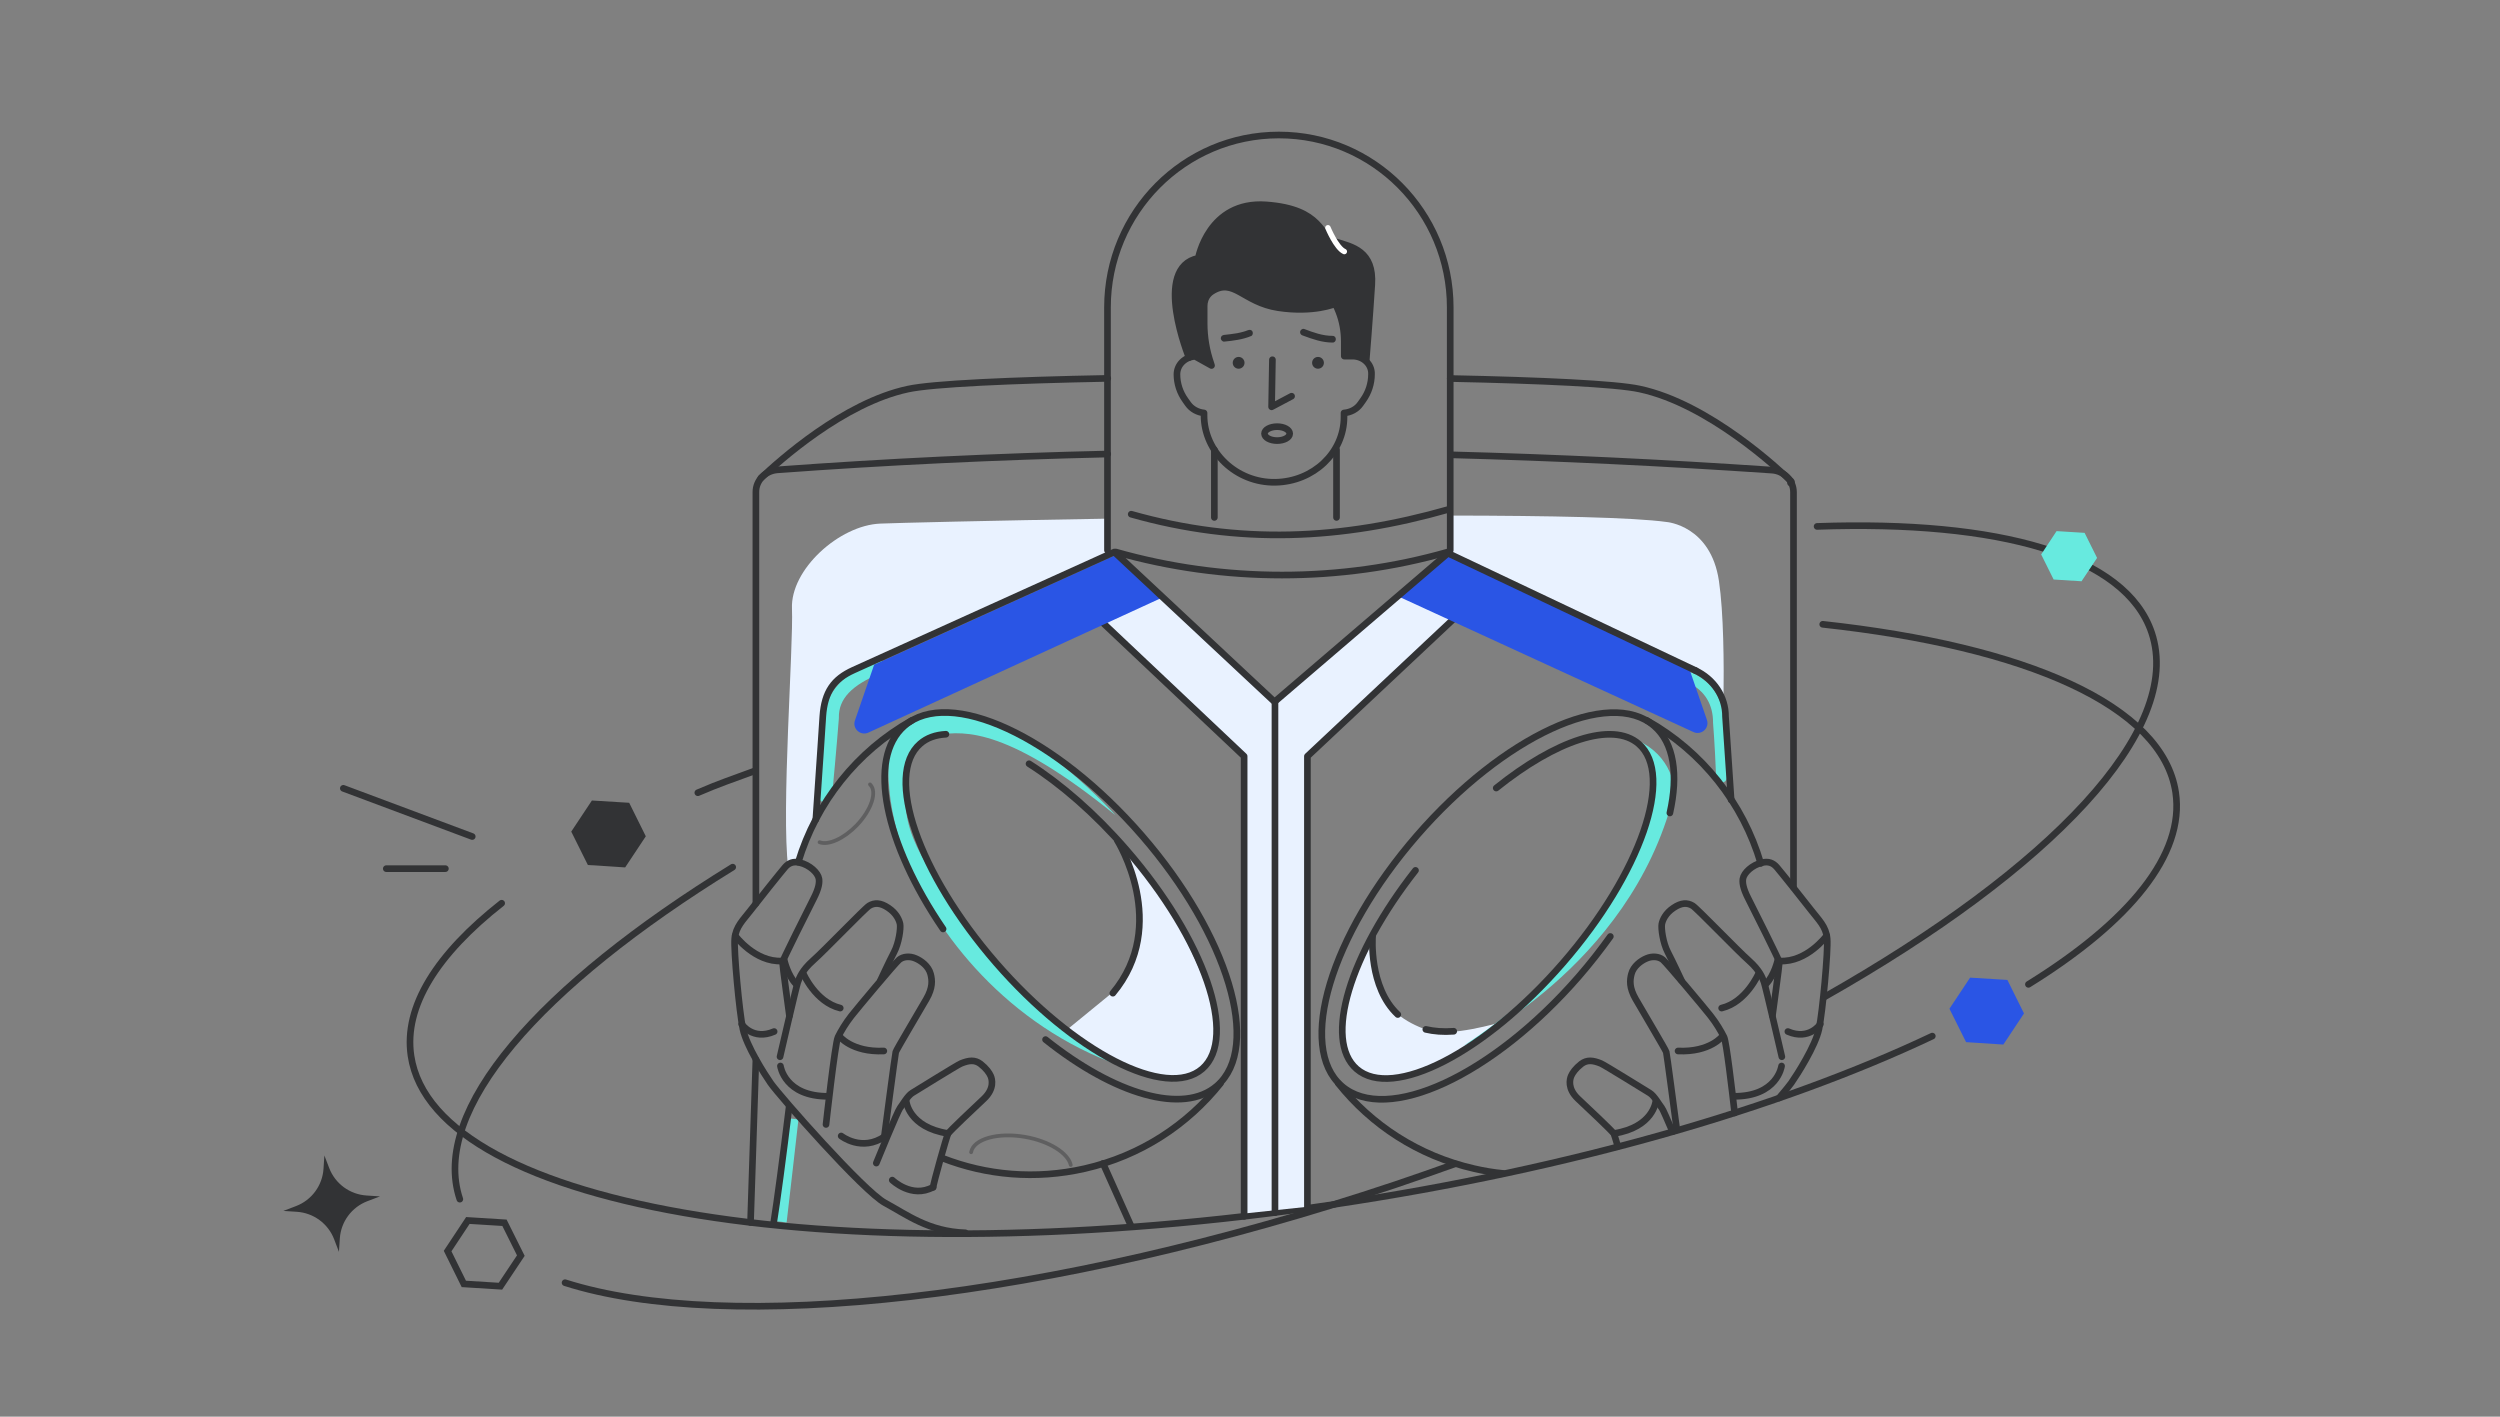 <svg width="180" height="102" viewBox="0 0 180 102" fill="none" xmlns="http://www.w3.org/2000/svg">
<rect x="0" y="0" width="180" height="102" fill="#808080" stroke="none"/>
<path d="M23.355 83.193L23.702 84.097C23.913 84.649 24.279 85.129 24.755 85.48C25.232 85.831 25.8 86.038 26.391 86.076L27.36 86.14L26.453 86.485C25.899 86.696 25.418 87.06 25.066 87.536C24.714 88.011 24.507 88.577 24.468 89.166L24.404 90.133L24.058 89.228C23.847 88.676 23.481 88.196 23.004 87.845C22.528 87.495 21.96 87.287 21.369 87.249L20.4 87.186L21.307 86.84C21.861 86.63 22.342 86.265 22.694 85.79C23.046 85.314 23.253 84.748 23.292 84.159L23.355 83.193Z" fill="#323335"/>
<path d="M56.751 62.464L57.639 61.749L58.74 59.007C58.74 59.007 58.943 51.216 59.3 50.53C59.657 49.845 59.821 48.57 63.654 47.257C67.487 45.944 79.507 40.065 79.507 40.065L79.797 38.761L79.787 37.342C71.233 37.487 64.456 37.651 63.384 37.699C60.439 37.815 56.896 41.001 57.022 43.83C57.137 46.456 56.239 58.428 56.751 62.464Z" fill="#E9F2FF"/>
<path d="M104.388 39.196C104.388 39.196 104.378 39.843 104.619 39.997C104.861 40.151 121.94 47.904 122.673 48.532C123.311 49.082 123.938 50.086 124.093 50.482C124.131 47.759 124.102 44.11 123.764 41.831C123.175 37.825 119.989 37.583 119.989 37.583C117.634 37.255 111.638 37.13 104.397 37.12L104.388 39.196Z" fill="#E9F2FF"/>
<path d="M98.846 68.044L98.537 67.783C98.537 67.783 97.291 70.245 97.088 71.481C96.886 72.717 95.891 76.096 98.141 77.274C100.381 78.451 104.465 76.636 108.085 73.595C108.085 73.595 104.329 74.725 102.756 74.165C101.192 73.605 99.772 72.688 99.338 71.056C98.884 69.415 98.846 68.044 98.846 68.044Z" fill="#E9F2FF"/>
<path d="M76.756 74.194C76.756 74.194 81.786 77.988 84.817 77.65C87.849 77.312 87.675 74.435 87.434 72.842C87.192 71.249 84.016 63.776 80.308 60.185C80.308 60.185 81.409 62.183 81.583 63.255C81.747 64.317 82.684 66.991 81.226 69.878C80.975 70.38 80.666 70.843 80.347 71.258" fill="#E9F2FF"/>
<path d="M33.107 86.34C30.963 79.948 38.851 70.999 52.754 62.435" stroke="#323335" stroke-width="0.479" stroke-miterlimit="10" stroke-linecap="round" stroke-linejoin="round"/>
<path d="M104.754 83.8C103.344 84.302 101.925 84.805 100.487 85.287C75.452 93.668 52.339 96.072 40.685 92.355" stroke="#323335" stroke-width="0.479" stroke-miterlimit="10" stroke-linecap="round" stroke-linejoin="round"/>
<path d="M130.831 37.902C143.923 37.439 153.056 39.978 154.92 45.558C157.256 52.538 147.659 62.55 131.343 71.79" stroke="#323335" stroke-width="0.479" stroke-miterlimit="10" stroke-linecap="round" stroke-linejoin="round"/>
<path d="M131.237 44.95C145.892 46.543 155.711 50.801 156.648 57.057C157.314 61.537 153.326 66.364 146.047 70.873" stroke="#323335" stroke-width="0.479" stroke-miterlimit="10" stroke-linecap="round" stroke-linejoin="round"/>
<path d="M50.244 57.076C51.885 56.371 52.609 56.149 54.405 55.483" stroke="#323335" stroke-width="0.479" stroke-miterlimit="10" stroke-linecap="round" stroke-linejoin="round"/>
<path d="M139.125 74.599C128.244 79.755 113.115 84.167 96.123 86.706C61.038 91.939 31.253 87.16 29.592 76.019C29.061 72.466 31.465 68.691 36.119 65.032" stroke="#323335" stroke-width="0.479" stroke-miterlimit="10" stroke-linecap="round" stroke-linejoin="round"/>
<path d="M36.322 88.039L33.686 87.875L32.228 90.076L33.396 92.442L36.032 92.606L37.5 90.404L36.322 88.039Z" stroke="#323335" stroke-width="0.479" stroke-miterlimit="10"/>
<path d="M45.301 57.8L42.617 57.636L41.13 59.876L42.327 62.28L45.011 62.454L46.498 60.214L45.301 57.8Z" fill="#323335"/>
<path d="M144.531 70.554L141.847 70.39L140.36 72.63L141.558 75.034L144.241 75.208L145.728 72.968L144.531 70.554Z" fill="#2A55E5"/>
<path d="M150.092 38.365L148.074 38.24L146.964 39.92L147.862 41.725L149.87 41.851L150.99 40.171L150.092 38.365Z" fill="#67EADF"/>
<path d="M57.011 80.546C56.741 83.028 56.459 85.305 56.16 87.96" stroke="#67EADF" stroke-width="0.96" stroke-miterlimit="10"/>
<path d="M63.239 48.03C61.096 48.889 59.879 50.019 59.918 51.708C59.918 51.708 59.754 53.852 59.425 57.308" stroke="#67EADF" stroke-width="0.96" stroke-miterlimit="10" stroke-linecap="round" stroke-linejoin="round"/>
<path d="M79.034 44.399L82.896 42.468L91.865 50.492L104.213 40.171C104.213 40.171 107.438 41.503 107.361 41.744C107.283 41.986 94.124 54.682 94.124 54.682L94.288 86.87L89.78 87.353V54.682L79.034 44.399Z" fill="#E9F2FF"/>
<path d="M121.717 48.812C123.069 49.429 123.735 50.617 123.725 52.027C123.725 52.027 123.851 53.484 123.947 55.966" stroke="#67EADF" stroke-width="0.772" stroke-miterlimit="10" stroke-linecap="round" stroke-linejoin="round"/>
<path d="M94.134 86.967V54.45L104.744 44.486" stroke="#323335" stroke-width="0.479" stroke-miterlimit="10" stroke-linecap="round" stroke-linejoin="round"/>
<path d="M79.497 44.93L89.577 54.45V87.575" stroke="#323335" stroke-width="0.479" stroke-miterlimit="10" stroke-linecap="round" stroke-linejoin="round"/>
<path d="M100.824 43.009L121.939 52.712C122.509 52.963 123.107 52.413 122.895 51.824L121.514 47.817L104.223 39.968L100.824 43.009Z" fill="#2A55E5"/>
<path d="M87.201 26.181C87.201 26.181 86.612 23.497 86.68 22.618C86.748 21.74 86.999 21.025 87.723 20.842C88.447 20.659 88.814 20.861 89.547 21.267C90.281 21.672 91.401 22.223 92.704 22.203C94.008 22.184 95.794 22.145 96.132 21.875C96.47 21.605 96.798 25.515 96.798 25.515L97.995 25.862L98.42 26.133L98.681 21.18C98.681 21.18 98.98 19.558 98.526 18.93C98.073 18.303 97.599 17.762 96.75 17.559C95.9 17.366 95.263 16.729 95.051 16.372C94.838 16.024 93.709 15.155 92.869 14.982C92.029 14.808 90.967 14.615 90.262 14.759C89.557 14.904 87.095 15.445 86.265 18.573C86.265 18.573 84.681 18.824 84.624 20.697C84.575 22.58 85.541 25.592 85.541 25.592L86.217 25.708L87.201 26.181Z" fill="#323335"/>
<path d="M87.433 32.379V37.255" stroke="#323335" stroke-width="0.479" stroke-miterlimit="10" stroke-linecap="round" stroke-linejoin="round"/>
<path d="M96.229 32.379V37.255" stroke="#323335" stroke-width="0.479" stroke-miterlimit="10" stroke-linecap="round" stroke-linejoin="round"/>
<path d="M85.609 25.747C85.609 25.747 82.954 19.259 86.275 18.593C86.275 18.593 87.018 14.46 91.15 14.75C95.283 15.049 94.974 17.038 96.161 17.405C97.349 17.772 98.932 18.071 98.768 20.504C98.614 22.937 98.372 25.891 98.372 25.891" stroke="#323335" stroke-width="0.479" stroke-miterlimit="10" stroke-linecap="round" stroke-linejoin="round"/>
<path d="M97.377 25.64H96.789V24.597C96.789 23.864 96.663 23.13 96.393 22.444C96.257 22.087 96.132 21.875 96.132 21.875C96.132 21.875 94.587 22.541 92.038 22.155C89.49 21.768 88.833 19.944 87.23 20.996C87.144 21.054 87.076 21.112 87.008 21.189C86.796 21.421 86.699 21.73 86.699 22.029V23.275C86.699 24.269 86.864 25.254 87.192 26.19C87.221 26.268 87.23 26.316 87.23 26.316L86.053 25.659C85.319 25.698 84.74 26.258 84.74 26.953C84.74 27.619 84.952 28.266 85.348 28.816L85.541 29.087C85.802 29.454 86.226 29.685 86.69 29.734V29.898C86.69 32.533 89.007 34.773 91.826 34.725C94.568 34.677 96.769 32.591 96.769 30.023V29.734C97.242 29.695 97.686 29.463 97.947 29.087L98.14 28.816C98.536 28.266 98.748 27.61 98.748 26.943C98.777 26.219 98.15 25.64 97.377 25.64Z" stroke="#323335" stroke-width="0.479" stroke-miterlimit="10" stroke-linecap="round" stroke-linejoin="round"/>
<path d="M91.614 25.901L91.556 29.29L92.994 28.527" stroke="#323335" stroke-width="0.479" stroke-miterlimit="10" stroke-linecap="round" stroke-linejoin="round"/>
<path d="M88.138 24.597C88.804 24.529 89.471 24.452 90.088 24.192C90.204 24.143 90.233 23.97 90.175 23.863C90.108 23.738 89.963 23.728 89.847 23.776C89.876 23.767 89.799 23.796 89.789 23.796C89.76 23.805 89.721 23.815 89.692 23.834C89.625 23.854 89.567 23.873 89.499 23.892C89.364 23.931 89.229 23.96 89.084 23.989C88.766 24.047 88.457 24.076 88.138 24.114C88.013 24.124 87.897 24.211 87.897 24.356C87.897 24.471 88.013 24.607 88.138 24.597Z" fill="#323335"/>
<path d="M83.629 43.048L62.515 52.751C61.945 53.002 61.346 52.452 61.559 51.863L62.939 47.856L80.231 40.007L83.629 43.048Z" fill="#2A55E5"/>
<path d="M93.786 24.153C94.491 24.414 95.195 24.665 95.948 24.665C96.257 24.665 96.257 24.182 95.948 24.182C95.234 24.182 94.568 23.941 93.911 23.689C93.786 23.641 93.651 23.738 93.612 23.854C93.583 23.998 93.66 24.114 93.786 24.153Z" fill="#323335"/>
<path d="M89.181 26.548C89.415 26.548 89.606 26.358 89.606 26.123C89.606 25.889 89.415 25.698 89.181 25.698C88.946 25.698 88.756 25.889 88.756 26.123C88.756 26.358 88.946 26.548 89.181 26.548Z" fill="#323335"/>
<path d="M94.896 26.548C95.131 26.548 95.321 26.358 95.321 26.123C95.321 25.889 95.131 25.698 94.896 25.698C94.661 25.698 94.471 25.889 94.471 26.123C94.471 26.358 94.661 26.548 94.896 26.548Z" fill="#323335"/>
<path d="M95.611 16.401C95.611 16.401 96.21 17.849 96.789 18.11" stroke="white" stroke-width="0.395" stroke-miterlimit="10" stroke-linecap="round" stroke-linejoin="round"/>
<path d="M79.758 27.243C72.787 27.378 67.158 27.629 65.372 28.015C60.728 29.01 56.084 33.2 54.781 34.426" stroke="#323335" stroke-width="0.479" stroke-miterlimit="10" stroke-linecap="round" stroke-linejoin="round"/>
<path d="M128.919 34.774C128.977 34.774 129.016 34.706 128.968 34.658C128.147 33.857 123.04 29.068 118.038 28.006C116.33 27.639 111.039 27.388 104.416 27.253" stroke="#323335" stroke-width="0.479" stroke-miterlimit="10" stroke-linecap="round" stroke-linejoin="round"/>
<path d="M104.425 32.746C112.091 32.949 119.805 33.316 127.568 33.847C128.456 33.905 129.132 34.6 129.132 35.44V63.892" stroke="#323335" stroke-width="0.479" stroke-miterlimit="10" stroke-linecap="round" stroke-linejoin="round"/>
<path d="M54.424 65.051V35.421C54.424 34.591 55.099 33.895 55.978 33.828C63.846 33.249 71.773 32.872 79.757 32.689" stroke="#323335" stroke-width="0.479" stroke-miterlimit="10" stroke-linecap="round" stroke-linejoin="round"/>
<path d="M54.038 88.019L54.424 76.289" stroke="#323335" stroke-width="0.479" stroke-miterlimit="10" stroke-linecap="round" stroke-linejoin="round"/>
<path d="M56.818 79.677C56.384 83.25 55.94 86.59 55.689 88.135" stroke="#323335" stroke-width="0.479" stroke-miterlimit="10" stroke-linecap="round" stroke-linejoin="round"/>
<path d="M122.103 48.29L104.252 39.832L91.768 50.53L80.231 39.746L61.443 48.251C60.024 48.898 59.367 49.806 59.242 51.582C59.242 51.582 59.02 55.029 58.74 59.007" stroke="#323335" stroke-width="0.479" stroke-miterlimit="10" stroke-linecap="round" stroke-linejoin="round"/>
<path d="M104.416 39.62V22.136C104.416 15.281 98.893 9.72 92.077 9.72C85.261 9.72 79.739 15.281 79.739 22.136V39.62" stroke="#323335" stroke-width="0.479" stroke-miterlimit="10" stroke-linecap="round" stroke-linejoin="round"/>
<path d="M104.3 36.676C96.567 38.887 89.21 39.224 81.448 37.023" stroke="#323335" stroke-width="0.479" stroke-miterlimit="10" stroke-linecap="round" stroke-linejoin="round"/>
<path d="M104.233 39.746C96.499 41.956 88.119 41.956 80.347 39.746" stroke="#323335" stroke-width="0.479" stroke-miterlimit="10" stroke-linecap="round" stroke-linejoin="round"/>
<path d="M122.036 48.261C123.387 48.879 124.247 50.173 124.237 51.592C124.237 51.592 124.411 54.257 124.642 57.597" stroke="#323335" stroke-width="0.479" stroke-miterlimit="10" stroke-linecap="round" stroke-linejoin="round"/>
<path d="M91.798 50.511V87.315" stroke="#323335" stroke-width="0.479" stroke-miterlimit="10" stroke-linecap="round" stroke-linejoin="round"/>
<path d="M64.127 53.59C64.127 53.59 63.229 57.433 65.691 62.897C68.153 68.362 73.763 74.85 82.21 77.225C82.21 77.225 75.761 74.415 71.465 68.864C67.168 63.303 65.112 60.532 65.199 57.443C65.286 54.353 65.421 53.281 67.477 52.924C69.534 52.567 72.71 52.519 80.318 58.698C80.318 58.698 74.593 52.345 70.075 51.679C65.556 51.013 64.707 52.287 64.127 53.59Z" fill="#67EADF"/>
<path d="M118.985 56.39C118.985 56.39 118.879 66.431 105.362 75.304C105.362 75.304 117.334 69.694 120.481 57.356C120.752 56.023 119.68 53.619 117.006 53.03C117.006 53.021 119.149 54.034 118.985 56.39Z" fill="#67EADF"/>
<path d="M81.419 88.231L79.42 83.771" stroke="#323335" stroke-width="0.479" stroke-miterlimit="10" stroke-linecap="round" stroke-linejoin="round"/>
<path d="M57.475 62.077C58.769 57.79 61.685 54.092 65.662 51.862" stroke="#323335" stroke-width="0.479" stroke-miterlimit="10" stroke-linecap="round" stroke-linejoin="round"/>
<path d="M87.878 77.997C85.493 80.99 82.124 83.221 78.107 84.138C74.554 84.949 71.011 84.62 67.854 83.385" stroke="#323335" stroke-width="0.479" stroke-miterlimit="10" stroke-linecap="round" stroke-linejoin="round"/>
<path d="M67.902 66.885C63.703 60.735 62.399 54.623 65.122 52.258C68.347 49.458 75.993 52.992 82.211 60.156C88.428 67.319 90.852 75.391 87.627 78.181C85.194 80.295 80.231 78.799 75.279 74.85" stroke="#323335" stroke-width="0.479" stroke-miterlimit="10" stroke-linecap="round" stroke-linejoin="round"/>
<path d="M74.091 54.99C76.369 56.438 78.822 58.553 81.1 61.179C86.709 67.638 89.152 74.705 86.565 76.955C83.977 79.204 77.325 75.786 71.716 69.327C66.106 62.868 63.664 55.801 66.251 53.552C66.734 53.127 67.362 52.905 68.105 52.866" stroke="#323335" stroke-width="0.479" stroke-miterlimit="10" stroke-linecap="round" stroke-linejoin="round"/>
<path d="M56.838 73.141C56.838 73.141 56.326 69.376 56.336 69.27C56.346 69.163 58.17 65.485 58.566 64.722C58.991 63.902 59.001 63.506 58.962 63.264C58.894 62.849 58.315 62.28 57.572 62.106C57.118 62 56.79 62.135 56.529 62.434C56.268 62.733 54.54 64.896 54.028 65.562C53.517 66.228 52.976 66.711 52.899 67.58C52.822 68.449 53.227 72.851 53.488 74.087C53.748 75.313 55.042 77.341 55.486 77.978C56.133 78.905 62.167 85.769 63.722 86.609C65.286 87.449 66.85 88.675 69.505 88.762" stroke="#323335" stroke-width="0.479" stroke-miterlimit="10" stroke-linecap="round" stroke-linejoin="round"/>
<path d="M56.162 76.085C56.162 76.085 57.33 71.017 57.446 70.708C57.562 70.399 57.736 69.877 58.537 69.163C59.348 68.449 62.273 65.398 62.582 65.214C62.968 64.983 63.393 64.983 63.963 65.369C64.532 65.745 64.745 66.238 64.803 66.527C64.861 66.846 64.726 67.879 64.368 68.564C64.011 69.25 63.393 70.582 63.393 70.582" stroke="#323335" stroke-width="0.479" stroke-miterlimit="10" stroke-linecap="round" stroke-linejoin="round"/>
<path d="M59.473 80.961C59.473 80.961 60.12 75.111 60.333 74.676C60.545 74.242 60.883 73.672 61.308 73.132C61.733 72.591 64.446 69.347 64.735 69.106C65.025 68.864 65.498 68.826 65.903 68.999C66.309 69.163 66.859 69.559 67.004 70.129C67.12 70.573 67.168 71.114 66.695 71.934C66.125 72.929 64.542 75.574 64.494 75.748C64.446 75.912 63.663 81.888 63.663 81.888" stroke="#323335" stroke-width="0.479" stroke-miterlimit="10" stroke-linecap="round" stroke-linejoin="round"/>
<path d="M63.094 83.742C63.094 83.742 64.619 79.996 64.803 79.774C64.986 79.552 65.343 78.895 65.681 78.692C66.019 78.49 68.915 76.684 69.195 76.568C69.765 76.337 70.19 76.288 70.605 76.607C71.011 76.925 71.233 77.244 71.329 77.466C71.426 77.688 71.619 78.374 70.847 79.107C70.171 79.745 68.346 81.454 68.259 81.627C68.162 81.791 67.187 85.257 67.187 85.489" stroke="#323335" stroke-width="0.479" stroke-miterlimit="10" stroke-linecap="round" stroke-linejoin="round"/>
<path d="M60.429 74.599C60.429 74.599 61.308 75.777 63.635 75.671" stroke="#323335" stroke-width="0.479" stroke-miterlimit="10" stroke-linecap="round" stroke-linejoin="round"/>
<path d="M57.832 70.09C57.832 70.09 58.72 72.156 60.497 72.581" stroke="#323335" stroke-width="0.479" stroke-miterlimit="10" stroke-linecap="round" stroke-linejoin="round"/>
<path d="M52.937 67.377C52.937 67.377 54.356 69.298 56.306 69.192" stroke="#323335" stroke-width="0.479" stroke-miterlimit="10" stroke-linecap="round" stroke-linejoin="round"/>
<path d="M53.401 73.74C53.401 73.74 54.202 74.937 55.737 74.271" stroke="#323335" stroke-width="0.479" stroke-miterlimit="10" stroke-linecap="round" stroke-linejoin="round"/>
<path d="M56.471 69.153C56.471 69.153 56.712 70.225 57.311 70.843" stroke="#323335" stroke-width="0.479" stroke-miterlimit="10" stroke-linecap="round" stroke-linejoin="round"/>
<path d="M60.565 81.791C60.565 81.791 62.051 82.969 63.712 81.82" stroke="#323335" stroke-width="0.479" stroke-miterlimit="10" stroke-linecap="round" stroke-linejoin="round"/>
<path d="M56.191 76.752C56.191 76.752 56.49 78.963 59.657 78.934" stroke="#323335" stroke-width="0.479" stroke-miterlimit="10" stroke-linecap="round" stroke-linejoin="round"/>
<path d="M64.243 84.968C64.243 84.968 65.643 86.319 67.178 85.479" stroke="#323335" stroke-width="0.479" stroke-miterlimit="10" stroke-linecap="round" stroke-linejoin="round"/>
<path d="M65.247 79.281C65.247 79.281 65.411 81.164 68.259 81.608" stroke="#323335" stroke-width="0.479" stroke-miterlimit="10" stroke-linecap="round" stroke-linejoin="round"/>
<path d="M127.616 73.141C127.616 73.141 128.128 69.376 128.118 69.269C128.109 69.163 126.284 65.485 125.888 64.722C125.463 63.901 125.454 63.506 125.492 63.264C125.56 62.849 126.139 62.279 126.883 62.106C127.336 61.999 127.665 62.135 127.925 62.434C128.186 62.733 129.914 64.896 130.426 65.562C130.938 66.228 131.478 66.711 131.555 67.58C131.633 68.449 131.227 72.851 130.967 74.087C130.706 75.313 129.412 77.341 128.968 77.978C128.843 78.152 128.534 78.538 128.089 79.059" stroke="#323335" stroke-width="0.479" stroke-miterlimit="10" stroke-linecap="round" stroke-linejoin="round"/>
<path d="M128.293 76.085C128.293 76.085 127.124 71.017 127.008 70.708C126.893 70.399 126.719 69.877 125.917 69.163C125.106 68.449 122.181 65.398 121.872 65.214C121.486 64.983 121.061 64.983 120.492 65.369C119.922 65.745 119.71 66.238 119.652 66.527C119.594 66.846 119.729 67.879 120.086 68.564C120.443 69.25 121.061 70.582 121.061 70.582" stroke="#323335" stroke-width="0.479" stroke-miterlimit="10" stroke-linecap="round" stroke-linejoin="round"/>
<path d="M124.894 80.131C124.71 78.499 124.295 75.004 124.131 74.676C123.919 74.251 123.581 73.672 123.156 73.132C122.731 72.591 120.018 69.347 119.729 69.106C119.439 68.864 118.966 68.826 118.56 68.999C118.155 69.163 117.605 69.559 117.46 70.129C117.344 70.573 117.296 71.114 117.769 71.934C118.338 72.929 119.922 75.574 119.97 75.748C120.009 75.883 120.54 79.899 120.733 81.357" stroke="#323335" stroke-width="0.479" stroke-miterlimit="10" stroke-linecap="round" stroke-linejoin="round"/>
<path d="M120.424 81.483C120.066 80.642 119.729 79.87 119.651 79.774C119.468 79.552 119.111 78.895 118.773 78.692C118.435 78.49 115.538 76.684 115.258 76.568C114.689 76.337 114.264 76.288 113.849 76.607C113.443 76.925 113.221 77.244 113.125 77.466C113.028 77.688 112.835 78.374 113.608 79.107C114.283 79.745 116.108 81.454 116.195 81.627C116.224 81.676 116.34 82.052 116.485 82.544" stroke="#323335" stroke-width="0.479" stroke-miterlimit="10" stroke-linecap="round" stroke-linejoin="round"/>
<path d="M124.025 74.599C124.025 74.599 123.146 75.777 120.82 75.671" stroke="#323335" stroke-width="0.479" stroke-miterlimit="10" stroke-linecap="round" stroke-linejoin="round"/>
<path d="M126.622 70.09C126.622 70.09 125.734 72.156 123.958 72.581" stroke="#323335" stroke-width="0.479" stroke-miterlimit="10" stroke-linecap="round" stroke-linejoin="round"/>
<path d="M131.517 67.377C131.517 67.377 130.098 69.298 128.148 69.192" stroke="#323335" stroke-width="0.479" stroke-miterlimit="10" stroke-linecap="round" stroke-linejoin="round"/>
<path d="M131.063 73.74C131.063 73.74 130.262 74.937 128.727 74.271" stroke="#323335" stroke-width="0.479" stroke-miterlimit="10" stroke-linecap="round" stroke-linejoin="round"/>
<path d="M127.993 69.153C127.993 69.153 127.752 70.225 127.153 70.843" stroke="#323335" stroke-width="0.479" stroke-miterlimit="10" stroke-linecap="round" stroke-linejoin="round"/>
<path d="M128.273 76.752C128.273 76.752 127.974 78.963 124.807 78.934" stroke="#323335" stroke-width="0.479" stroke-miterlimit="10" stroke-linecap="round" stroke-linejoin="round"/>
<path d="M119.217 79.281C119.217 79.281 119.053 81.164 116.205 81.608" stroke="#323335" stroke-width="0.479" stroke-miterlimit="10" stroke-linecap="round" stroke-linejoin="round"/>
<path d="M126.776 62.164C125.502 57.839 122.567 54.102 118.56 51.863" stroke="#323335" stroke-width="0.479" stroke-miterlimit="10" stroke-linecap="round" stroke-linejoin="round"/>
<path d="M96.354 77.998C98.739 80.991 102.108 83.221 106.125 84.139C106.83 84.303 107.525 84.419 108.229 84.486" stroke="#323335" stroke-width="0.479" stroke-miterlimit="10" stroke-linecap="round" stroke-linejoin="round"/>
<path d="M120.231 58.534C120.848 55.773 120.53 53.504 119.101 52.268C115.876 49.468 108.23 53.002 102.012 60.166C95.795 67.33 93.371 75.401 96.596 78.191C99.821 80.991 107.467 77.457 113.685 70.294C114.505 69.347 115.258 68.382 115.944 67.426" stroke="#323335" stroke-width="0.479" stroke-miterlimit="10" stroke-linecap="round" stroke-linejoin="round"/>
<path d="M101.916 62.667C97.185 68.691 95.283 74.88 97.677 76.965C100.265 79.215 106.917 75.797 112.526 69.338C118.135 62.879 120.578 55.812 117.991 53.562C116.089 51.911 111.995 53.311 107.728 56.739" stroke="#323335" stroke-width="0.479" stroke-miterlimit="10" stroke-linecap="round" stroke-linejoin="round"/>
<path d="M80.453 60.523C80.453 60.523 84.238 66.576 80.125 71.51" stroke="#323335" stroke-width="0.479" stroke-miterlimit="10" stroke-linecap="round" stroke-linejoin="round"/>
<path d="M102.659 74.116C103.238 74.251 103.904 74.309 104.667 74.251" stroke="#323335" stroke-width="0.479" stroke-miterlimit="10" stroke-linecap="round" stroke-linejoin="round"/>
<path d="M98.826 67.436C98.826 67.436 98.537 71.076 100.641 73.045" stroke="#323335" stroke-width="0.479" stroke-miterlimit="10" stroke-linecap="round" stroke-linejoin="round"/>
<path d="M91.952 31.723C92.453 31.723 92.859 31.498 92.859 31.221C92.859 30.944 92.453 30.719 91.952 30.719C91.451 30.719 91.044 30.944 91.044 31.221C91.044 31.498 91.451 31.723 91.952 31.723Z" stroke="#323335" stroke-width="0.479" stroke-miterlimit="10" stroke-linecap="round" stroke-linejoin="round"/>
<path opacity="0.42" d="M77.094 83.877C76.9 83.028 75.558 82.168 73.821 81.859C71.841 81.512 70.094 82.004 69.92 82.96" stroke="#323335" stroke-width="0.273" stroke-miterlimit="10" stroke-linecap="round" stroke-linejoin="round"/>
<path opacity="0.42" d="M59.01 60.639C59.638 60.88 60.748 60.388 61.685 59.422C62.747 58.312 63.181 56.989 62.64 56.478" stroke="#323335" stroke-width="0.273" stroke-miterlimit="10" stroke-linecap="round" stroke-linejoin="round"/>
<path d="M27.813 62.543H32.067" stroke="#323335" stroke-width="0.479" stroke-miterlimit="10" stroke-linecap="round" stroke-linejoin="round"/>
<path d="M24.72 56.76L34 60.23" stroke="#323335" stroke-width="0.479" stroke-miterlimit="10" stroke-linecap="round" stroke-linejoin="round"/>
</svg>
